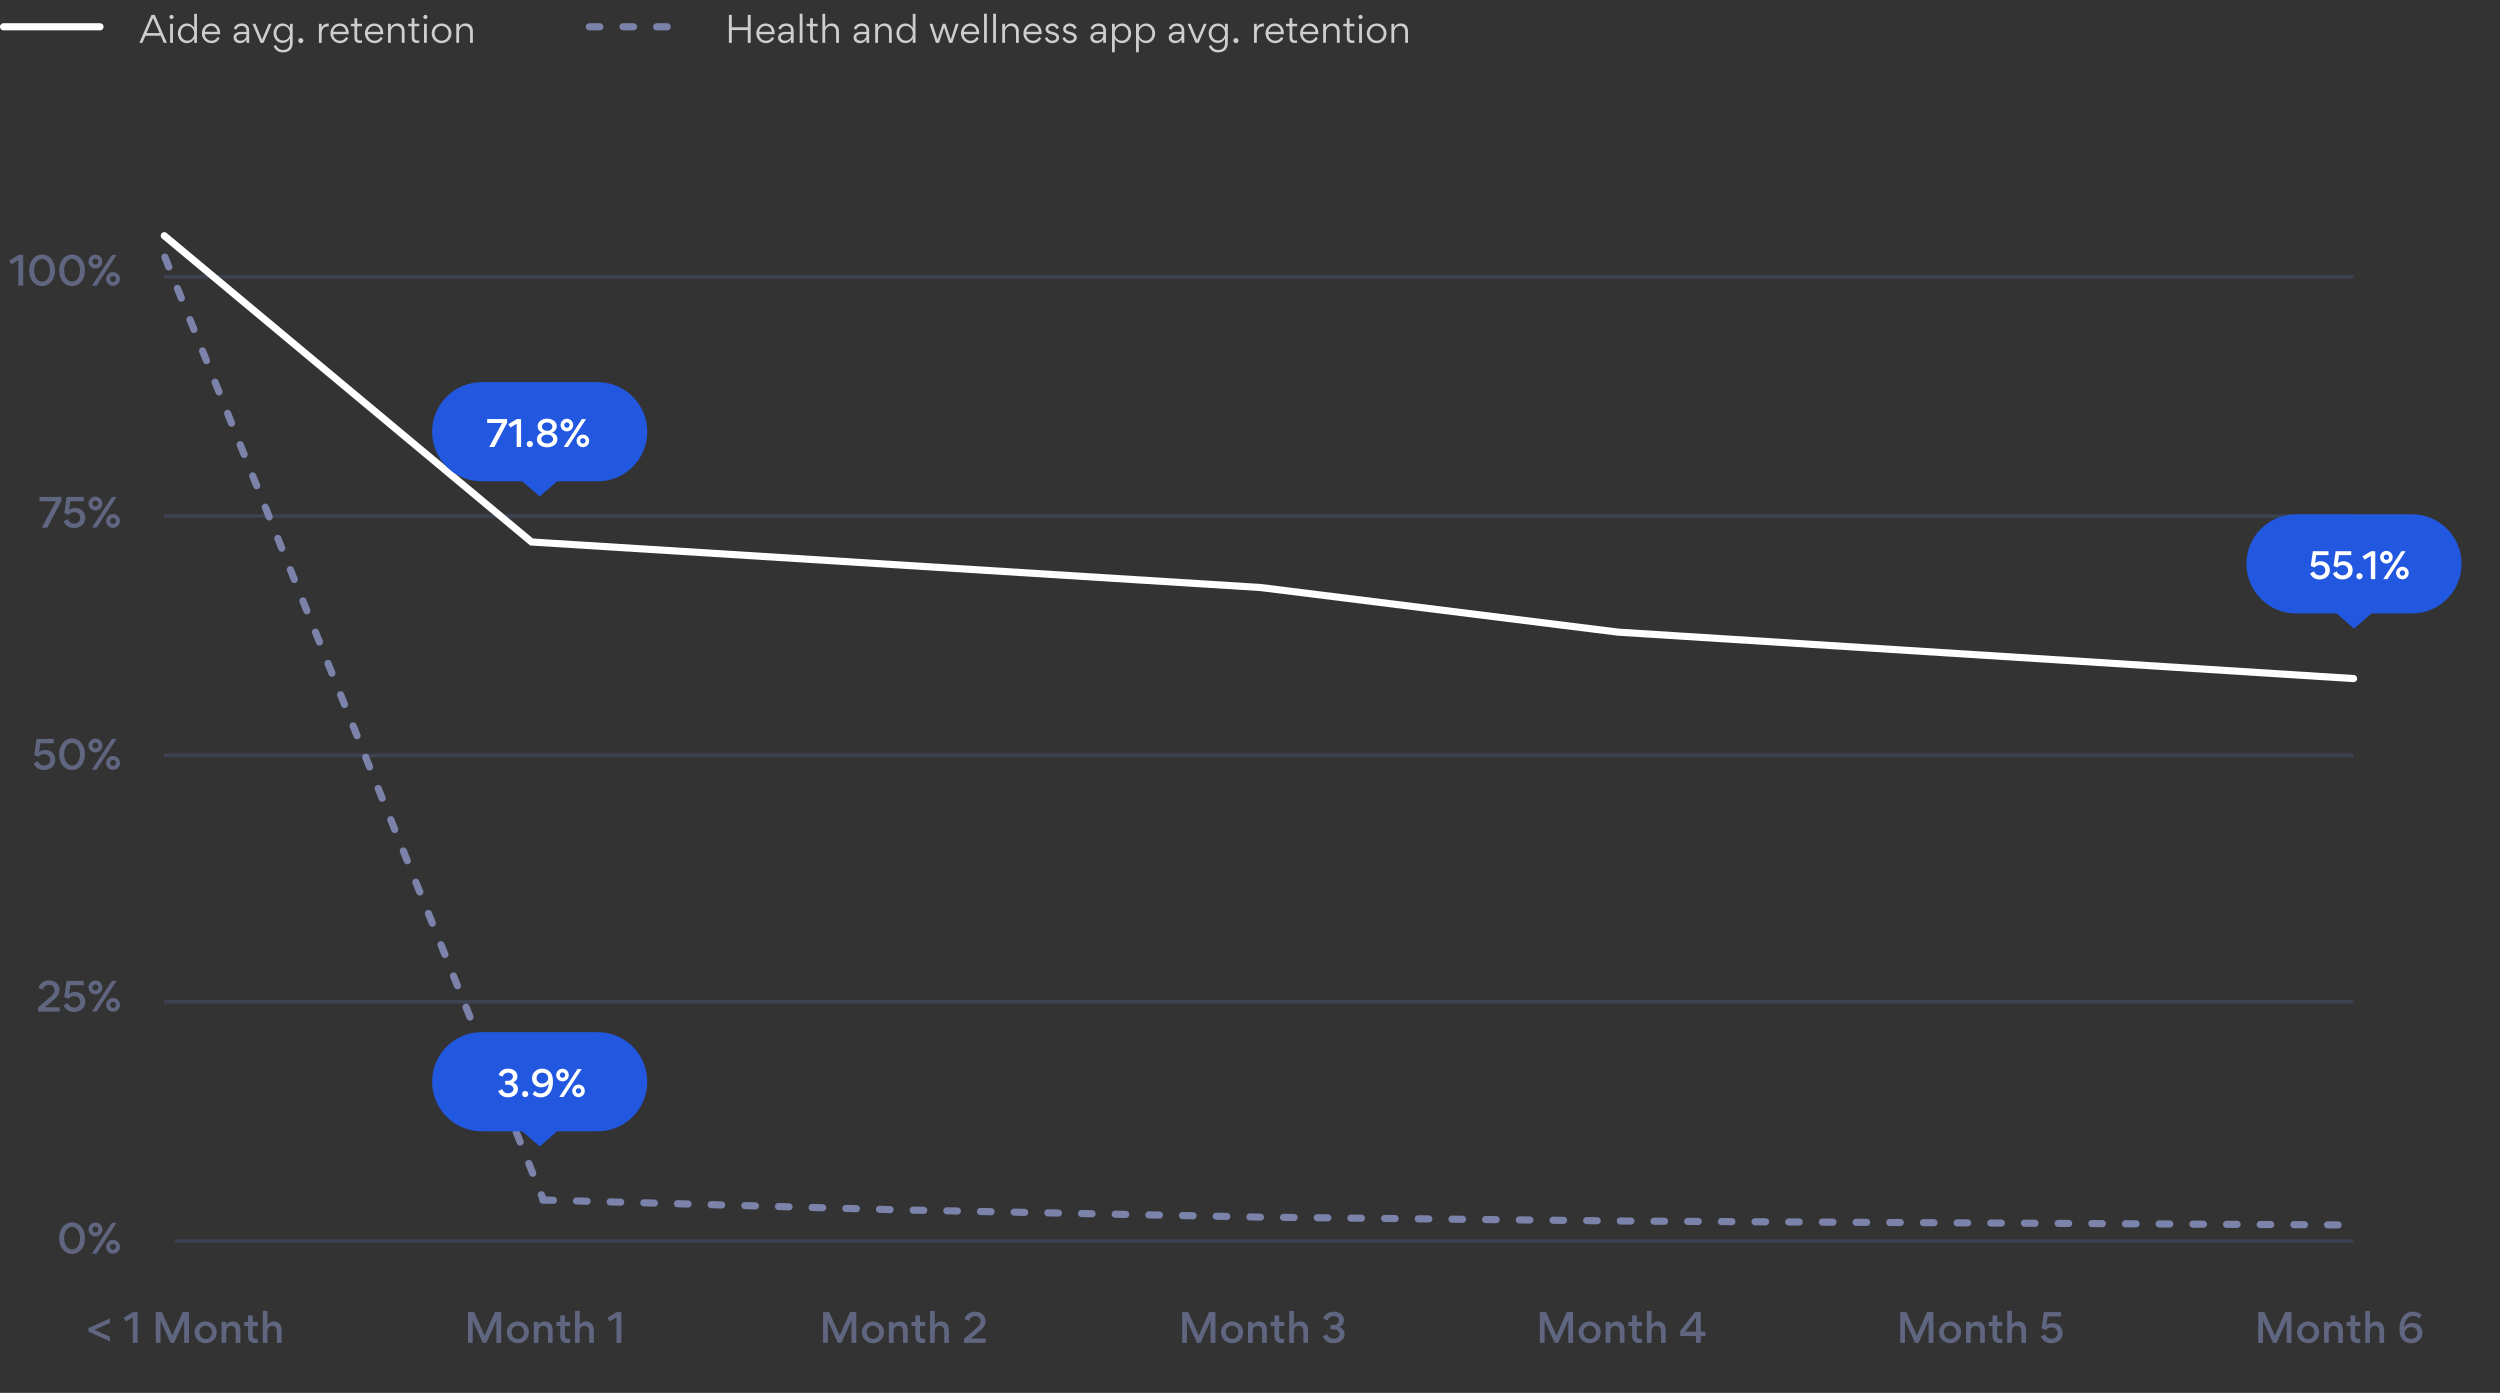 <svg width="700" height="390" viewBox="0 0 700 390" fill="none" xmlns="http://www.w3.org/2000/svg">
<rect x="0" y="0" width="700" height="390" fill="#333333" stroke="none"/>
<path d="M5.199 71.387H6.486V80H5.133V72.839L3.197 74.005L2.57 72.971L5.199 71.387ZM11.765 80.099C9.587 80.099 8.157 78.163 8.157 75.688C8.157 73.224 9.62 71.266 11.787 71.266C13.965 71.266 15.395 73.202 15.395 75.666C15.395 78.141 13.943 80.099 11.765 80.099ZM11.765 72.509C10.401 72.509 9.565 73.928 9.565 75.666C9.565 77.404 10.423 78.856 11.787 78.856C13.151 78.856 13.998 77.426 13.998 75.688C13.998 73.972 13.129 72.509 11.765 72.509ZM20.166 80.099C17.988 80.099 16.558 78.163 16.558 75.688C16.558 73.224 18.021 71.266 20.188 71.266C22.366 71.266 23.796 73.202 23.796 75.666C23.796 78.141 22.344 80.099 20.166 80.099ZM20.166 72.509C18.802 72.509 17.966 73.928 17.966 75.666C17.966 77.404 18.824 78.856 20.188 78.856C21.552 78.856 22.399 77.426 22.399 75.688C22.399 73.972 21.53 72.509 20.166 72.509ZM28.665 73.246C28.665 74.313 27.796 75.193 26.718 75.193C25.651 75.193 24.782 74.313 24.782 73.246C24.782 72.168 25.651 71.299 26.718 71.299C27.796 71.299 28.665 72.168 28.665 73.246ZM27.037 80H25.739L31.349 71.387H32.636L27.037 80ZM27.565 73.246C27.565 72.784 27.18 72.41 26.718 72.41C26.256 72.41 25.882 72.784 25.882 73.246C25.882 73.708 26.256 74.082 26.718 74.082C27.18 74.082 27.565 73.708 27.565 73.246ZM33.593 78.119C33.593 79.186 32.724 80.055 31.657 80.055C30.579 80.055 29.71 79.186 29.71 78.119C29.71 77.041 30.579 76.172 31.657 76.172C32.724 76.172 33.593 77.041 33.593 78.119ZM32.493 78.119C32.493 77.657 32.119 77.283 31.657 77.283C31.195 77.283 30.81 77.657 30.81 78.119C30.81 78.581 31.195 78.955 31.657 78.955C32.119 78.955 32.493 78.581 32.493 78.119Z" fill="#606580"/>
<path d="M17.2 139.137V140.248L13.251 147.75H11.689L15.649 140.358H11.051V139.137H17.2ZM20.727 147.849C19.44 147.849 18.34 147.255 17.801 146.001L18.967 145.352C19.308 146.144 19.935 146.606 20.749 146.606C21.673 146.606 22.476 146.023 22.476 145.022C22.476 143.955 21.673 143.416 20.782 143.416C20.1 143.416 19.55 143.713 19.154 144.153L17.999 143.68L18.648 139.137H23.455V140.358H19.671L19.33 142.822C19.869 142.371 20.452 142.239 21.035 142.239C22.762 142.239 23.873 143.405 23.873 145C23.873 146.815 22.41 147.849 20.727 147.849ZM28.665 140.996C28.665 142.063 27.796 142.943 26.718 142.943C25.651 142.943 24.782 142.063 24.782 140.996C24.782 139.918 25.651 139.049 26.718 139.049C27.796 139.049 28.665 139.918 28.665 140.996ZM27.037 147.75H25.739L31.349 139.137H32.636L27.037 147.75ZM27.565 140.996C27.565 140.534 27.18 140.16 26.718 140.16C26.256 140.16 25.882 140.534 25.882 140.996C25.882 141.458 26.256 141.832 26.718 141.832C27.18 141.832 27.565 141.458 27.565 140.996ZM33.593 145.869C33.593 146.936 32.724 147.805 31.657 147.805C30.579 147.805 29.71 146.936 29.71 145.869C29.71 144.791 30.579 143.922 31.657 143.922C32.724 143.922 33.593 144.791 33.593 145.869ZM32.493 145.869C32.493 145.407 32.119 145.033 31.657 145.033C31.195 145.033 30.81 145.407 30.81 145.869C30.81 146.331 31.195 146.705 31.657 146.705C32.119 146.705 32.493 146.331 32.493 145.869Z" fill="#606580"/>
<path d="M12.326 215.599C11.039 215.599 9.939 215.005 9.4 213.751L10.566 213.102C10.907 213.894 11.534 214.356 12.348 214.356C13.272 214.356 14.075 213.773 14.075 212.772C14.075 211.705 13.272 211.166 12.381 211.166C11.699 211.166 11.149 211.463 10.753 211.903L9.598 211.43L10.247 206.887H15.054V208.108H11.27L10.929 210.572C11.468 210.121 12.051 209.989 12.634 209.989C14.361 209.989 15.472 211.155 15.472 212.75C15.472 214.565 14.009 215.599 12.326 215.599ZM20.166 215.599C17.988 215.599 16.558 213.663 16.558 211.188C16.558 208.724 18.021 206.766 20.188 206.766C22.366 206.766 23.796 208.702 23.796 211.166C23.796 213.641 22.344 215.599 20.166 215.599ZM20.166 208.009C18.802 208.009 17.966 209.428 17.966 211.166C17.966 212.904 18.824 214.356 20.188 214.356C21.552 214.356 22.399 212.926 22.399 211.188C22.399 209.472 21.53 208.009 20.166 208.009ZM28.665 208.746C28.665 209.813 27.796 210.693 26.718 210.693C25.651 210.693 24.782 209.813 24.782 208.746C24.782 207.668 25.651 206.799 26.718 206.799C27.796 206.799 28.665 207.668 28.665 208.746ZM27.037 215.5H25.739L31.349 206.887H32.636L27.037 215.5ZM27.565 208.746C27.565 208.284 27.18 207.91 26.718 207.91C26.256 207.91 25.882 208.284 25.882 208.746C25.882 209.208 26.256 209.582 26.718 209.582C27.18 209.582 27.565 209.208 27.565 208.746ZM33.593 213.619C33.593 214.686 32.724 215.555 31.657 215.555C30.579 215.555 29.71 214.686 29.71 213.619C29.71 212.541 30.579 211.672 31.657 211.672C32.724 211.672 33.593 212.541 33.593 213.619ZM32.493 213.619C32.493 213.157 32.119 212.783 31.657 212.783C31.195 212.783 30.81 213.157 30.81 213.619C30.81 214.081 31.195 214.455 31.657 214.455C32.119 214.455 32.493 214.081 32.493 213.619Z" fill="#606580"/>
<path d="M10.648 282.073L13.728 279.444C14.839 278.498 15.268 278.014 15.268 277.211C15.268 276.43 14.718 275.759 13.728 275.759C12.837 275.759 12.287 276.298 11.979 277.112L10.769 276.606C11.121 275.374 12.232 274.516 13.739 274.516C15.422 274.516 16.665 275.561 16.665 277.112C16.665 278.454 15.939 279.235 14.564 280.368L12.562 282.029H16.709V283.25H10.648V282.073ZM20.727 283.349C19.44 283.349 18.34 282.755 17.801 281.501L18.967 280.852C19.308 281.644 19.935 282.106 20.749 282.106C21.673 282.106 22.476 281.523 22.476 280.522C22.476 279.455 21.673 278.916 20.782 278.916C20.1 278.916 19.55 279.213 19.154 279.653L17.999 279.18L18.648 274.637H23.455V275.858H19.671L19.33 278.322C19.869 277.871 20.452 277.739 21.035 277.739C22.762 277.739 23.873 278.905 23.873 280.5C23.873 282.315 22.41 283.349 20.727 283.349ZM28.665 276.496C28.665 277.563 27.796 278.443 26.718 278.443C25.651 278.443 24.782 277.563 24.782 276.496C24.782 275.418 25.651 274.549 26.718 274.549C27.796 274.549 28.665 275.418 28.665 276.496ZM27.037 283.25H25.739L31.349 274.637H32.636L27.037 283.25ZM27.565 276.496C27.565 276.034 27.18 275.66 26.718 275.66C26.256 275.66 25.882 276.034 25.882 276.496C25.882 276.958 26.256 277.332 26.718 277.332C27.18 277.332 27.565 276.958 27.565 276.496ZM33.593 281.369C33.593 282.436 32.724 283.305 31.657 283.305C30.579 283.305 29.71 282.436 29.71 281.369C29.71 280.291 30.579 279.422 31.657 279.422C32.724 279.422 33.593 280.291 33.593 281.369ZM32.493 281.369C32.493 280.907 32.119 280.533 31.657 280.533C31.195 280.533 30.81 280.907 30.81 281.369C30.81 281.831 31.195 282.205 31.657 282.205C32.119 282.205 32.493 281.831 32.493 281.369Z" fill="#606580"/>
<path d="M20.166 351.099C17.988 351.099 16.558 349.163 16.558 346.688C16.558 344.224 18.021 342.266 20.188 342.266C22.366 342.266 23.796 344.202 23.796 346.666C23.796 349.141 22.344 351.099 20.166 351.099ZM20.166 343.509C18.802 343.509 17.966 344.928 17.966 346.666C17.966 348.404 18.824 349.856 20.188 349.856C21.552 349.856 22.399 348.426 22.399 346.688C22.399 344.972 21.53 343.509 20.166 343.509ZM28.665 344.246C28.665 345.313 27.796 346.193 26.718 346.193C25.651 346.193 24.782 345.313 24.782 344.246C24.782 343.168 25.651 342.299 26.718 342.299C27.796 342.299 28.665 343.168 28.665 344.246ZM27.037 351H25.739L31.349 342.387H32.636L27.037 351ZM27.565 344.246C27.565 343.784 27.18 343.41 26.718 343.41C26.256 343.41 25.882 343.784 25.882 344.246C25.882 344.708 26.256 345.082 26.718 345.082C27.18 345.082 27.565 344.708 27.565 344.246ZM33.593 349.119C33.593 350.186 32.724 351.055 31.657 351.055C30.579 351.055 29.71 350.186 29.71 349.119C29.71 348.041 30.579 347.172 31.657 347.172C32.724 347.172 33.593 348.041 33.593 349.119ZM32.493 349.119C32.493 348.657 32.119 348.283 31.657 348.283C31.195 348.283 30.81 348.657 30.81 349.119C30.81 349.581 31.195 349.955 31.657 349.955C32.119 349.955 32.493 349.581 32.493 349.119Z" fill="#606580"/>
<line opacity="0.2" x1="49" y1="347.5" x2="659" y2="347.5" stroke="#6181D0"/>
<line opacity="0.2" x1="46" y1="280.5" x2="659" y2="280.5" stroke="#6181D0"/>
<line opacity="0.2" x1="46" y1="211.5" x2="659" y2="211.5" stroke="#6181D0"/>
<line opacity="0.2" x1="46" y1="144.5" x2="659" y2="144.5" stroke="#6181D0"/>
<line opacity="0.2" x1="46" y1="77.5" x2="659" y2="77.5" stroke="#6181D0"/>
<path d="M46 66L148.833 151.759L352.9 164.5L453.068 177L659 190" stroke="white" stroke-width="2" stroke-linecap="round"/>
<path d="M151.116 139L146.227 134.765H134.882C127.215 134.764 121 128.549 121 120.882C121 113.215 127.215 107 134.882 107H167.353C175.019 107 181.234 113.215 181.234 120.882C181.234 128.549 175.019 134.765 167.353 134.765H156.007L151.116 139Z" fill="#2257E0"/>
<path d="M141.997 117.33V118.34L138.407 125.16H136.987L140.587 118.44H136.407V117.33H141.997ZM144.73 117.33H145.9V125.16H144.67V118.65L142.91 119.71L142.34 118.77L144.73 117.33ZM147.479 124.34C147.479 123.85 147.869 123.46 148.349 123.46C148.839 123.46 149.219 123.85 149.219 124.34C149.219 124.81 148.839 125.21 148.349 125.21C147.869 125.21 147.479 124.81 147.479 124.34ZM153.199 125.25C151.609 125.25 150.329 124.36 150.329 123.03C150.329 122.23 150.709 121.5 151.829 121.09V121.08C151.019 120.85 150.529 120.17 150.529 119.34C150.529 118 151.859 117.22 153.199 117.22C154.559 117.22 155.879 117.98 155.879 119.34C155.879 120.19 155.389 120.82 154.589 121.08V121.09C155.669 121.48 156.079 122.18 156.079 122.98C156.079 124.38 154.789 125.25 153.199 125.25ZM151.749 119.46C151.749 120.15 152.419 120.64 153.199 120.64C154.039 120.64 154.659 120.14 154.659 119.46C154.659 118.77 154.029 118.28 153.199 118.28C152.349 118.28 151.749 118.77 151.749 119.46ZM151.559 122.93C151.559 123.63 152.279 124.18 153.199 124.18C154.109 124.18 154.859 123.66 154.859 122.93C154.859 122.21 154.099 121.69 153.199 121.69C152.269 121.69 151.559 122.19 151.559 122.93ZM160.496 119.02C160.496 119.99 159.706 120.79 158.726 120.79C157.756 120.79 156.966 119.99 156.966 119.02C156.966 118.04 157.756 117.25 158.726 117.25C159.706 117.25 160.496 118.04 160.496 119.02ZM159.016 125.16H157.836L162.936 117.33H164.106L159.016 125.16ZM159.496 119.02C159.496 118.6 159.146 118.26 158.726 118.26C158.306 118.26 157.966 118.6 157.966 119.02C157.966 119.44 158.306 119.78 158.726 119.78C159.146 119.78 159.496 119.44 159.496 119.02ZM164.976 123.45C164.976 124.42 164.186 125.21 163.216 125.21C162.236 125.21 161.446 124.42 161.446 123.45C161.446 122.47 162.236 121.68 163.216 121.68C164.186 121.68 164.976 122.47 164.976 123.45ZM163.976 123.45C163.976 123.03 163.636 122.69 163.216 122.69C162.796 122.69 162.446 123.03 162.446 123.45C162.446 123.87 162.796 124.21 163.216 124.21C163.636 124.21 163.976 123.87 163.976 123.45Z" fill="white"/>
<path d="M659.116 176L654.227 171.765H642.882C635.215 171.764 629 165.549 629 157.882C629 150.215 635.215 144 642.882 144H675.353C683.019 144 689.234 150.215 689.234 157.882C689.234 165.549 683.019 171.765 675.353 171.765H664.007L659.116 176Z" fill="#2257E0"/>
<path d="M649.493 162.25C648.323 162.25 647.323 161.71 646.833 160.57L647.893 159.98C648.203 160.7 648.773 161.12 649.513 161.12C650.353 161.12 651.083 160.59 651.083 159.68C651.083 158.71 650.353 158.22 649.543 158.22C648.923 158.22 648.423 158.49 648.063 158.89L647.013 158.46L647.603 154.33H651.973V155.44H648.533L648.223 157.68C648.713 157.27 649.243 157.15 649.773 157.15C651.343 157.15 652.353 158.21 652.353 159.66C652.353 161.31 651.023 162.25 649.493 162.25ZM655.88 162.25C654.71 162.25 653.71 161.71 653.22 160.57L654.28 159.98C654.59 160.7 655.16 161.12 655.9 161.12C656.74 161.12 657.47 160.59 657.47 159.68C657.47 158.71 656.74 158.22 655.93 158.22C655.31 158.22 654.81 158.49 654.45 158.89L653.4 158.46L653.99 154.33H658.36V155.44H654.92L654.61 157.68C655.1 157.27 655.63 157.15 656.16 157.15C657.73 157.15 658.74 158.21 658.74 159.66C658.74 161.31 657.41 162.25 655.88 162.25ZM659.786 161.34C659.786 160.85 660.176 160.46 660.656 160.46C661.146 160.46 661.526 160.85 661.526 161.34C661.526 161.81 661.146 162.21 660.656 162.21C660.176 162.21 659.786 161.81 659.786 161.34ZM663.902 154.33H665.072V162.16H663.842V155.65L662.082 156.71L661.512 155.77L663.902 154.33ZM669.962 156.02C669.962 156.99 669.172 157.79 668.192 157.79C667.222 157.79 666.432 156.99 666.432 156.02C666.432 155.04 667.222 154.25 668.192 154.25C669.172 154.25 669.962 155.04 669.962 156.02ZM668.482 162.16H667.302L672.402 154.33H673.572L668.482 162.16ZM668.962 156.02C668.962 155.6 668.612 155.26 668.192 155.26C667.772 155.26 667.432 155.6 667.432 156.02C667.432 156.44 667.772 156.78 668.192 156.78C668.612 156.78 668.962 156.44 668.962 156.02ZM674.442 160.45C674.442 161.42 673.652 162.21 672.682 162.21C671.702 162.21 670.912 161.42 670.912 160.45C670.912 159.47 671.702 158.68 672.682 158.68C673.652 158.68 674.442 159.47 674.442 160.45ZM673.442 160.45C673.442 160.03 673.102 159.69 672.682 159.69C672.262 159.69 671.912 160.03 671.912 160.45C671.912 160.87 672.262 161.21 672.682 161.21C673.102 161.21 673.442 160.87 673.442 160.45Z" fill="white"/>
<path d="M152 336L250.52 338.732L352.769 340.791L455.816 341.895L659 343" stroke="#7C83AA" stroke-width="2" stroke-linecap="round" stroke-dasharray="2.95 6.48"/>
<path d="M46.172 72L152.172 336" stroke="#7C83AA" stroke-width="2" stroke-linecap="round" stroke-dasharray="2.95 6.48"/>
<path d="M151.116 321L146.227 316.765H134.882C127.215 316.764 121 310.549 121 302.882C121 295.215 127.215 289 134.882 289H167.353C175.019 289 181.234 295.215 181.234 302.882C181.234 310.549 175.019 316.765 167.353 316.765H156.007L151.116 321Z" fill="#2257E0"/>
<path d="M145.037 304.96C145.037 306.21 143.897 307.25 142.257 307.25C141.067 307.25 140.027 306.77 139.517 305.49L140.577 304.97C140.917 305.74 141.477 306.13 142.277 306.13C143.127 306.13 143.767 305.57 143.767 304.94C143.767 304.29 143.177 303.73 142.297 303.73H141.457V302.62H142.227C143.037 302.62 143.617 302.08 143.617 301.45C143.617 300.83 143.137 300.34 142.227 300.34C141.537 300.34 141.017 300.71 140.697 301.47L139.627 300.98C139.967 300 140.857 299.22 142.247 299.22C143.897 299.22 144.867 300.19 144.867 301.32C144.867 302.28 144.347 302.79 143.687 303.11V303.12C144.447 303.41 145.037 303.96 145.037 304.96ZM146.182 306.34C146.182 305.85 146.572 305.46 147.052 305.46C147.542 305.46 147.922 305.85 147.922 306.34C147.922 306.81 147.542 307.21 147.052 307.21C146.572 307.21 146.182 306.81 146.182 306.34ZM151.352 306.18C152.862 306.18 153.542 304.78 153.632 303.46H153.612C153.152 304.11 152.342 304.46 151.592 304.46C150.082 304.46 148.972 303.42 148.972 301.91C148.972 300.29 150.292 299.22 151.822 299.22C152.752 299.22 153.462 299.58 153.952 300.07C154.542 300.66 154.832 301.54 154.832 302.96C154.832 305.17 153.812 307.26 151.352 307.26C150.452 307.26 149.732 306.93 149.102 306.39L149.742 305.5C150.172 305.86 150.662 306.18 151.352 306.18ZM151.842 303.39C152.692 303.39 153.482 302.78 153.482 301.88C153.482 300.9 152.772 300.34 151.842 300.34C150.932 300.34 150.242 300.91 150.242 301.85C150.242 302.79 150.912 303.39 151.842 303.39ZM159.267 301.02C159.267 301.99 158.477 302.79 157.497 302.79C156.527 302.79 155.737 301.99 155.737 301.02C155.737 300.04 156.527 299.25 157.497 299.25C158.477 299.25 159.267 300.04 159.267 301.02ZM157.787 307.16H156.607L161.707 299.33H162.877L157.787 307.16ZM158.267 301.02C158.267 300.6 157.917 300.26 157.497 300.26C157.077 300.26 156.737 300.6 156.737 301.02C156.737 301.44 157.077 301.78 157.497 301.78C157.917 301.78 158.267 301.44 158.267 301.02ZM163.747 305.45C163.747 306.42 162.957 307.21 161.987 307.21C161.007 307.21 160.217 306.42 160.217 305.45C160.217 304.47 161.007 303.68 161.987 303.68C162.957 303.68 163.747 304.47 163.747 305.45ZM162.747 305.45C162.747 305.03 162.407 304.69 161.987 304.69C161.567 304.69 161.217 305.03 161.217 305.45C161.217 305.87 161.567 306.21 161.987 306.21C162.407 306.21 162.747 305.87 162.747 305.45Z" fill="white"/>
<path d="M30.774 374.273V375.571L24.757 372.843V371.875L30.774 369.169V370.445L26.429 372.359L30.774 374.273ZM37.239 367.387H38.526V376H37.173V368.839L35.237 370.005L34.61 368.971L37.239 367.387ZM51.568 369.719H51.546L48.752 376H47.751L44.968 369.752H44.946V376H43.615V367.387H45.342L48.257 373.976H48.268L51.139 367.387H52.91V376H51.568V369.719ZM54.482 373.052C54.482 371.314 55.89 370.005 57.595 370.005C59.278 370.005 60.675 371.303 60.675 373.03C60.675 374.768 59.311 376.099 57.584 376.099C55.89 376.099 54.482 374.79 54.482 373.052ZM55.824 373.03C55.824 374.031 56.528 374.911 57.595 374.911C58.662 374.911 59.344 374.064 59.344 373.052C59.344 372.04 58.651 371.193 57.584 371.193C56.528 371.193 55.824 372.018 55.824 373.03ZM66.003 376V372.711C66.003 371.875 65.607 371.248 64.705 371.248C63.88 371.248 63.352 371.842 63.352 372.733V376H62.043V370.126H63.319V370.918C63.88 370.159 64.65 370.005 65.112 370.005C66.608 370.005 67.312 371.05 67.312 372.381V376H66.003ZM70.764 371.303V373.899C70.764 374.625 71.127 374.878 71.776 374.878C71.897 374.878 72.029 374.867 72.194 374.834V375.945C71.963 376.033 71.655 376.066 71.49 376.066C70.225 376.066 69.455 375.406 69.455 374.108V371.303H68.377V370.126H69.455V368.311H70.764V370.126H72.205V371.303H70.764ZM77.54 376V372.711C77.54 371.875 77.144 371.248 76.242 371.248C75.417 371.248 74.889 371.842 74.889 372.733V376H73.58V367.046H74.889V370.874C75.45 370.159 76.187 370.005 76.649 370.005C78.145 370.005 78.849 371.05 78.849 372.381V376H77.54Z" fill="#606580"/>
<path d="M138.989 369.719H138.967L136.173 376H135.172L132.389 369.752H132.367V376H131.036V367.387H132.763L135.678 373.976H135.689L138.56 367.387H140.331V376H138.989V369.719ZM141.903 373.052C141.903 371.314 143.311 370.005 145.016 370.005C146.699 370.005 148.096 371.303 148.096 373.03C148.096 374.768 146.732 376.099 145.005 376.099C143.311 376.099 141.903 374.79 141.903 373.052ZM143.245 373.03C143.245 374.031 143.949 374.911 145.016 374.911C146.083 374.911 146.765 374.064 146.765 373.052C146.765 372.04 146.072 371.193 145.005 371.193C143.949 371.193 143.245 372.018 143.245 373.03ZM153.424 376V372.711C153.424 371.875 153.028 371.248 152.126 371.248C151.301 371.248 150.773 371.842 150.773 372.733V376H149.464V370.126H150.74V370.918C151.301 370.159 152.071 370.005 152.533 370.005C154.029 370.005 154.733 371.05 154.733 372.381V376H153.424ZM158.185 371.303V373.899C158.185 374.625 158.548 374.878 159.197 374.878C159.318 374.878 159.45 374.867 159.615 374.834V375.945C159.384 376.033 159.076 376.066 158.911 376.066C157.646 376.066 156.876 375.406 156.876 374.108V371.303H155.798V370.126H156.876V368.311H158.185V370.126H159.626V371.303H158.185ZM164.962 376V372.711C164.962 371.875 164.566 371.248 163.664 371.248C162.839 371.248 162.311 371.842 162.311 372.733V376H161.002V367.046H162.311V370.874C162.872 370.159 163.609 370.005 164.071 370.005C165.567 370.005 166.271 371.05 166.271 372.381V376H164.962ZM172.689 367.387H173.976V376H172.623V368.839L170.687 370.005L170.06 368.971L172.689 367.387Z" fill="#606580"/>
<path d="M238.415 369.719H238.393L235.599 376H234.598L231.815 369.752H231.793V376H230.462V367.387H232.189L235.104 373.976H235.115L237.986 367.387H239.757V376H238.415V369.719ZM241.329 373.052C241.329 371.314 242.737 370.005 244.442 370.005C246.125 370.005 247.522 371.303 247.522 373.03C247.522 374.768 246.158 376.099 244.431 376.099C242.737 376.099 241.329 374.79 241.329 373.052ZM242.671 373.03C242.671 374.031 243.375 374.911 244.442 374.911C245.509 374.911 246.191 374.064 246.191 373.052C246.191 372.04 245.498 371.193 244.431 371.193C243.375 371.193 242.671 372.018 242.671 373.03ZM252.85 376V372.711C252.85 371.875 252.454 371.248 251.552 371.248C250.727 371.248 250.199 371.842 250.199 372.733V376H248.89V370.126H250.166V370.918C250.727 370.159 251.497 370.005 251.959 370.005C253.455 370.005 254.159 371.05 254.159 372.381V376H252.85ZM257.611 371.303V373.899C257.611 374.625 257.974 374.878 258.623 374.878C258.744 374.878 258.876 374.867 259.041 374.834V375.945C258.81 376.033 258.502 376.066 258.337 376.066C257.072 376.066 256.302 375.406 256.302 374.108V371.303H255.224V370.126H256.302V368.311H257.611V370.126H259.052V371.303H257.611ZM264.387 376V372.711C264.387 371.875 263.991 371.248 263.089 371.248C262.264 371.248 261.736 371.842 261.736 372.733V376H260.427V367.046H261.736V370.874C262.297 370.159 263.034 370.005 263.496 370.005C264.992 370.005 265.696 371.05 265.696 372.381V376H264.387ZM269.937 374.823L273.017 372.194C274.128 371.248 274.557 370.764 274.557 369.961C274.557 369.18 274.007 368.509 273.017 368.509C272.126 368.509 271.576 369.048 271.268 369.862L270.058 369.356C270.41 368.124 271.521 367.266 273.028 367.266C274.711 367.266 275.954 368.311 275.954 369.862C275.954 371.204 275.228 371.985 273.853 373.118L271.851 374.779H275.998V376H269.937V374.823Z" fill="#606580"/>
<path d="M338.969 369.719H338.947L336.153 376H335.152L332.369 369.752H332.347V376H331.016V367.387H332.743L335.658 373.976H335.669L338.54 367.387H340.311V376H338.969V369.719ZM341.883 373.052C341.883 371.314 343.291 370.005 344.996 370.005C346.679 370.005 348.076 371.303 348.076 373.03C348.076 374.768 346.712 376.099 344.985 376.099C343.291 376.099 341.883 374.79 341.883 373.052ZM343.225 373.03C343.225 374.031 343.929 374.911 344.996 374.911C346.063 374.911 346.745 374.064 346.745 373.052C346.745 372.04 346.052 371.193 344.985 371.193C343.929 371.193 343.225 372.018 343.225 373.03ZM353.404 376V372.711C353.404 371.875 353.008 371.248 352.106 371.248C351.281 371.248 350.753 371.842 350.753 372.733V376H349.444V370.126H350.72V370.918C351.281 370.159 352.051 370.005 352.513 370.005C354.009 370.005 354.713 371.05 354.713 372.381V376H353.404ZM358.165 371.303V373.899C358.165 374.625 358.528 374.878 359.177 374.878C359.298 374.878 359.43 374.867 359.595 374.834V375.945C359.364 376.033 359.056 376.066 358.891 376.066C357.626 376.066 356.856 375.406 356.856 374.108V371.303H355.778V370.126H356.856V368.311H358.165V370.126H359.606V371.303H358.165ZM364.941 376V372.711C364.941 371.875 364.545 371.248 363.643 371.248C362.818 371.248 362.29 371.842 362.29 372.733V376H360.981V367.046H362.29V370.874C362.851 370.159 363.588 370.005 364.05 370.005C365.546 370.005 366.25 371.05 366.25 372.381V376H364.941ZM376.474 373.58C376.474 374.955 375.22 376.099 373.416 376.099C372.107 376.099 370.963 375.571 370.402 374.163L371.568 373.591C371.942 374.438 372.558 374.867 373.438 374.867C374.373 374.867 375.077 374.251 375.077 373.558C375.077 372.843 374.428 372.227 373.46 372.227H372.536V371.006H373.383C374.274 371.006 374.912 370.412 374.912 369.719C374.912 369.037 374.384 368.498 373.383 368.498C372.624 368.498 372.052 368.905 371.7 369.741L370.523 369.202C370.897 368.124 371.876 367.266 373.405 367.266C375.22 367.266 376.287 368.333 376.287 369.576C376.287 370.632 375.715 371.193 374.989 371.545V371.556C375.825 371.875 376.474 372.48 376.474 373.58Z" fill="#606580"/>
<path d="M439.114 369.719H439.092L436.298 376H435.297L432.514 369.752H432.492V376H431.161V367.387H432.888L435.803 373.976H435.814L438.685 367.387H440.456V376H439.114V369.719ZM442.028 373.052C442.028 371.314 443.436 370.005 445.141 370.005C446.824 370.005 448.221 371.303 448.221 373.03C448.221 374.768 446.857 376.099 445.13 376.099C443.436 376.099 442.028 374.79 442.028 373.052ZM443.37 373.03C443.37 374.031 444.074 374.911 445.141 374.911C446.208 374.911 446.89 374.064 446.89 373.052C446.89 372.04 446.197 371.193 445.13 371.193C444.074 371.193 443.37 372.018 443.37 373.03ZM453.549 376V372.711C453.549 371.875 453.153 371.248 452.251 371.248C451.426 371.248 450.898 371.842 450.898 372.733V376H449.589V370.126H450.865V370.918C451.426 370.159 452.196 370.005 452.658 370.005C454.154 370.005 454.858 371.05 454.858 372.381V376H453.549ZM458.31 371.303V373.899C458.31 374.625 458.673 374.878 459.322 374.878C459.443 374.878 459.575 374.867 459.74 374.834V375.945C459.509 376.033 459.201 376.066 459.036 376.066C457.771 376.066 457.001 375.406 457.001 374.108V371.303H455.923V370.126H457.001V368.311H458.31V370.126H459.751V371.303H458.31ZM465.087 376V372.711C465.087 371.875 464.691 371.248 463.789 371.248C462.964 371.248 462.436 371.842 462.436 372.733V376H461.127V367.046H462.436V370.874C462.997 370.159 463.734 370.005 464.196 370.005C465.692 370.005 466.396 371.05 466.396 372.381V376H465.087ZM476.213 367.387V372.876H477.489V374.097H476.213V376H474.882V374.097H470.449V372.733L474.552 367.387H476.213ZM471.835 372.876H474.882V368.916L471.835 372.876Z" fill="#606580"/>
<path d="M540.017 369.719H539.995L537.201 376H536.2L533.417 369.752H533.395V376H532.064V367.387H533.791L536.706 373.976H536.717L539.588 367.387H541.359V376H540.017V369.719ZM542.931 373.052C542.931 371.314 544.339 370.005 546.044 370.005C547.727 370.005 549.124 371.303 549.124 373.03C549.124 374.768 547.76 376.099 546.033 376.099C544.339 376.099 542.931 374.79 542.931 373.052ZM544.273 373.03C544.273 374.031 544.977 374.911 546.044 374.911C547.111 374.911 547.793 374.064 547.793 373.052C547.793 372.04 547.1 371.193 546.033 371.193C544.977 371.193 544.273 372.018 544.273 373.03ZM554.452 376V372.711C554.452 371.875 554.056 371.248 553.154 371.248C552.329 371.248 551.801 371.842 551.801 372.733V376H550.492V370.126H551.768V370.918C552.329 370.159 553.099 370.005 553.561 370.005C555.057 370.005 555.761 371.05 555.761 372.381V376H554.452ZM559.213 371.303V373.899C559.213 374.625 559.576 374.878 560.225 374.878C560.346 374.878 560.478 374.867 560.643 374.834V375.945C560.412 376.033 560.104 376.066 559.939 376.066C558.674 376.066 557.904 375.406 557.904 374.108V371.303H556.826V370.126H557.904V368.311H559.213V370.126H560.654V371.303H559.213ZM565.989 376V372.711C565.989 371.875 565.593 371.248 564.691 371.248C563.866 371.248 563.338 371.842 563.338 372.733V376H562.029V367.046H563.338V370.874C563.899 370.159 564.636 370.005 565.098 370.005C566.594 370.005 567.298 371.05 567.298 372.381V376H565.989ZM574.388 376.099C573.101 376.099 572.001 375.505 571.462 374.251L572.628 373.602C572.969 374.394 573.596 374.856 574.41 374.856C575.334 374.856 576.137 374.273 576.137 373.272C576.137 372.205 575.334 371.666 574.443 371.666C573.761 371.666 573.211 371.963 572.815 372.403L571.66 371.93L572.309 367.387H577.116V368.608H573.332L572.991 371.072C573.53 370.621 574.113 370.489 574.696 370.489C576.423 370.489 577.534 371.655 577.534 373.25C577.534 375.065 576.071 376.099 574.388 376.099Z" fill="#606580"/>
<path d="M640.264 369.719H640.242L637.448 376H636.447L633.664 369.752H633.642V376H632.311V367.387H634.038L636.953 373.976H636.964L639.835 367.387H641.606V376H640.264V369.719ZM643.179 373.052C643.179 371.314 644.587 370.005 646.292 370.005C647.975 370.005 649.372 371.303 649.372 373.03C649.372 374.768 648.008 376.099 646.281 376.099C644.587 376.099 643.179 374.79 643.179 373.052ZM644.521 373.03C644.521 374.031 645.225 374.911 646.292 374.911C647.359 374.911 648.041 374.064 648.041 373.052C648.041 372.04 647.348 371.193 646.281 371.193C645.225 371.193 644.521 372.018 644.521 373.03ZM654.7 376V372.711C654.7 371.875 654.304 371.248 653.402 371.248C652.577 371.248 652.049 371.842 652.049 372.733V376H650.74V370.126H652.016V370.918C652.577 370.159 653.347 370.005 653.809 370.005C655.305 370.005 656.009 371.05 656.009 372.381V376H654.7ZM659.461 371.303V373.899C659.461 374.625 659.824 374.878 660.473 374.878C660.594 374.878 660.726 374.867 660.891 374.834V375.945C660.66 376.033 660.352 376.066 660.187 376.066C658.922 376.066 658.152 375.406 658.152 374.108V371.303H657.074V370.126H658.152V368.311H659.461V370.126H660.902V371.303H659.461ZM666.237 376V372.711C666.237 371.875 665.841 371.248 664.939 371.248C664.114 371.248 663.586 371.842 663.586 372.733V376H662.277V367.046H663.586V370.874C664.147 370.159 664.884 370.005 665.346 370.005C666.842 370.005 667.546 371.05 667.546 372.381V376H666.237ZM675.669 368.454C674.052 368.454 673.271 369.928 673.183 371.501H673.194C673.7 370.786 674.602 370.412 675.427 370.412C677.077 370.412 678.287 371.534 678.287 373.206C678.287 374.944 676.835 376.11 675.152 376.11C674.129 376.11 673.348 375.714 672.809 375.175C672.16 374.526 671.841 373.558 671.841 371.996C671.841 369.565 673.007 367.266 675.669 367.266C676.659 367.266 677.374 367.607 678.067 368.19L677.385 369.18C676.901 368.795 676.45 368.454 675.669 368.454ZM675.13 371.589C674.195 371.589 673.326 372.249 673.326 373.217C673.326 374.262 674.129 374.878 675.13 374.878C676.12 374.878 676.89 374.24 676.89 373.25C676.89 372.238 676.142 371.589 675.13 371.589Z" fill="#606580"/>
<line x1="1" y1="7.5" x2="28" y2="7.5" stroke="white" stroke-width="2" stroke-linecap="round"/>
<path d="M39.87 12H39.03L42.41 4.17H43.34L46.72 12H45.85L45 10H40.73L39.87 12ZM44.68 9.25L42.86 5.02L41.04 9.25H44.68ZM47.444 4.75C47.444 4.42 47.704 4.16 48.024 4.16C48.354 4.16 48.614 4.42 48.614 4.75C48.614 5.07 48.354 5.33 48.024 5.33C47.704 5.33 47.444 5.07 47.444 4.75ZM48.424 12H47.634V6.66H48.424V12ZM49.803 9.32C49.803 7.93 50.793 6.57 52.303 6.57C53.333 6.57 53.943 7.15 54.373 7.78V3.86H55.143V12H54.383V10.86C53.973 11.54 53.333 12.08 52.303 12.08C50.773 12.08 49.803 10.78 49.803 9.32ZM52.463 11.39C53.593 11.39 54.383 10.41 54.383 9.31C54.383 8.25 53.573 7.26 52.463 7.26C51.293 7.26 50.593 8.19 50.593 9.34C50.593 10.44 51.293 11.39 52.463 11.39ZM61.631 9.57H57.311C57.371 10.61 58.181 11.4 59.221 11.4C60.001 11.4 60.611 10.94 60.911 10.33L61.491 10.71C61.031 11.6 60.171 12.09 59.231 12.09C57.681 12.09 56.521 10.86 56.521 9.32C56.521 7.87 57.621 6.57 59.121 6.57C60.771 6.57 61.641 7.75 61.641 9.31C61.641 9.4 61.641 9.49 61.631 9.57ZM57.321 8.91H60.851C60.751 7.94 60.141 7.25 59.121 7.25C58.191 7.25 57.451 8.02 57.321 8.91ZM68.998 8.92V8.56C68.998 7.7 68.528 7.26 67.638 7.26C66.818 7.26 66.368 7.75 66.108 8.31L65.468 7.95C65.838 7.1 66.578 6.57 67.658 6.57C68.788 6.57 69.348 7.08 69.608 7.67C69.728 7.96 69.768 8.38 69.768 8.55V12H69.008V11.06H68.998C68.578 11.72 67.998 12.09 67.198 12.09C66.118 12.09 65.408 11.42 65.408 10.52V10.46C65.408 9.3 66.568 8.92 67.518 8.92H68.998ZM68.998 9.56H67.508C66.938 9.56 66.188 9.74 66.188 10.46C66.188 11.06 66.698 11.4 67.338 11.4C68.288 11.4 68.998 10.73 68.998 9.75V9.56ZM71.535 6.66L73.365 11.14L75.225 6.66H76.055L73.775 12H72.945L70.675 6.66H71.535ZM81.17 12.05V10.81C80.76 11.49 80.11 12.02 79.1 12.02C77.57 12.02 76.6 10.76 76.6 9.3C76.6 7.91 77.59 6.57 79.1 6.57C80.14 6.57 80.76 7.15 81.18 7.78V6.66H81.95V12.02C81.95 13.74 80.89 14.67 79.27 14.67C77.89 14.67 77.09 13.99 76.63 12.95L77.26 12.58C77.54 13.16 78.02 13.99 79.26 13.99C80.29 13.99 81.17 13.44 81.17 12.05ZM79.26 11.34C80.39 11.34 81.18 10.38 81.18 9.29C81.18 8.24 80.37 7.26 79.26 7.26C78.09 7.26 77.4 8.16 77.4 9.32C77.4 10.42 78.09 11.34 79.26 11.34ZM83.508 11.37C83.508 10.97 83.828 10.65 84.228 10.65C84.618 10.65 84.938 10.97 84.938 11.37C84.938 11.77 84.618 12.09 84.228 12.09C83.828 12.09 83.508 11.77 83.508 11.37ZM90.064 6.66V7.72C90.464 6.89 91.174 6.58 91.784 6.58C91.834 6.58 91.984 6.58 92.044 6.59V7.42C91.944 7.41 91.844 7.4 91.744 7.4C90.484 7.4 90.074 8.44 90.074 9.39V12H89.294V6.66H90.064ZM97.627 9.57H93.307C93.367 10.61 94.177 11.4 95.217 11.4C95.997 11.4 96.607 10.94 96.907 10.33L97.487 10.71C97.027 11.6 96.167 12.09 95.227 12.09C93.677 12.09 92.517 10.86 92.517 9.32C92.517 7.87 93.617 6.57 95.117 6.57C96.767 6.57 97.637 7.75 97.637 9.31C97.637 9.4 97.637 9.49 97.627 9.57ZM93.317 8.91H96.847C96.747 7.94 96.137 7.25 95.117 7.25C94.187 7.25 93.447 8.02 93.317 8.91ZM100.754 12.04C99.594 12.04 99.244 11.4 99.244 10.62V7.35H98.254V6.66H99.244V5.12H100.014V6.66H101.364V7.35H100.014V10.6C100.014 11.08 100.294 11.35 100.884 11.35C101.054 11.35 101.244 11.34 101.364 11.31V11.96C101.204 12.01 100.894 12.04 100.754 12.04ZM107.295 9.57H102.975C103.035 10.61 103.845 11.4 104.885 11.4C105.665 11.4 106.275 10.94 106.575 10.33L107.155 10.71C106.695 11.6 105.835 12.09 104.895 12.09C103.345 12.09 102.185 10.86 102.185 9.32C102.185 7.87 103.285 6.57 104.785 6.57C106.435 6.57 107.305 7.75 107.305 9.31C107.305 9.4 107.305 9.49 107.295 9.57ZM102.985 8.91H106.515C106.415 7.94 105.805 7.25 104.785 7.25C103.855 7.25 103.115 8.02 102.985 8.91ZM112.5 12V8.89C112.5 7.94 112.01 7.27 111.02 7.27C110.09 7.27 109.43 8.01 109.43 8.96V12H108.65V6.66H109.42V7.64C109.84 6.92 110.47 6.56 111.26 6.56C112.57 6.56 113.28 7.45 113.28 8.7V12H112.5ZM116.789 12.04C115.629 12.04 115.279 11.4 115.279 10.62V7.35H114.289V6.66H115.279V5.12H116.049V6.66H117.399V7.35H116.049V10.6C116.049 11.08 116.329 11.35 116.919 11.35C117.089 11.35 117.279 11.34 117.399 11.31V11.96C117.239 12.01 116.929 12.04 116.789 12.04ZM118.528 4.75C118.528 4.42 118.788 4.16 119.108 4.16C119.438 4.16 119.698 4.42 119.698 4.75C119.698 5.07 119.438 5.33 119.108 5.33C118.788 5.33 118.528 5.07 118.528 4.75ZM119.508 12H118.718V6.66H119.508V12ZM123.627 12.09C122.077 12.09 120.877 10.87 120.877 9.35C120.877 7.77 122.067 6.57 123.647 6.57C125.187 6.57 126.397 7.78 126.397 9.31C126.397 10.89 125.187 12.09 123.627 12.09ZM123.647 11.4C124.787 11.4 125.597 10.46 125.597 9.35C125.597 8.23 124.787 7.25 123.627 7.25C122.467 7.25 121.677 8.19 121.677 9.31C121.677 10.43 122.477 11.4 123.647 11.4ZM131.621 12V8.89C131.621 7.94 131.131 7.27 130.141 7.27C129.211 7.27 128.551 8.01 128.551 8.96V12H127.771V6.66H128.541V7.64C128.961 6.92 129.591 6.56 130.381 6.56C131.691 6.56 132.401 7.45 132.401 8.7V12H131.621Z" fill="#CECED0"/>
<line x1="165" y1="7.5" x2="192" y2="7.5" stroke="#7C83AA" stroke-width="2" stroke-linecap="round" stroke-dasharray="2.95 6.48"/>
<path d="M204.91 12H204.09V4.17H204.91V7.63H209.37V4.17H210.19V12H209.37V8.42H204.91V12ZM216.881 9.57H212.561C212.621 10.61 213.431 11.4 214.471 11.4C215.251 11.4 215.861 10.94 216.161 10.33L216.741 10.71C216.281 11.6 215.421 12.09 214.481 12.09C212.931 12.09 211.771 10.86 211.771 9.32C211.771 7.87 212.871 6.57 214.371 6.57C216.021 6.57 216.891 7.75 216.891 9.31C216.891 9.4 216.891 9.49 216.881 9.57ZM212.571 8.91H216.101C216.001 7.94 215.391 7.25 214.371 7.25C213.441 7.25 212.701 8.02 212.571 8.91ZM221.455 8.92V8.56C221.455 7.7 220.985 7.26 220.095 7.26C219.275 7.26 218.825 7.75 218.565 8.31L217.925 7.95C218.295 7.1 219.035 6.57 220.115 6.57C221.245 6.57 221.805 7.08 222.065 7.67C222.185 7.96 222.225 8.38 222.225 8.55V12H221.465V11.06H221.455C221.035 11.72 220.455 12.09 219.655 12.09C218.575 12.09 217.865 11.42 217.865 10.52V10.46C217.865 9.3 219.025 8.92 219.975 8.92H221.455ZM221.455 9.56H219.965C219.395 9.56 218.645 9.74 218.645 10.46C218.645 11.06 219.155 11.4 219.795 11.4C220.745 11.4 221.455 10.73 221.455 9.75V9.56ZM224.709 12H223.919V3.85H224.709V12ZM228.338 12.04C227.178 12.04 226.828 11.4 226.828 10.62V7.35H225.838V6.66H226.828V5.12H227.598V6.66H228.948V7.35H227.598V10.6C227.598 11.08 227.878 11.35 228.468 11.35C228.638 11.35 228.828 11.34 228.948 11.31V11.96C228.788 12.01 228.478 12.04 228.338 12.04ZM234.117 12V8.89C234.117 7.94 233.627 7.27 232.637 7.27C231.707 7.27 231.047 8.01 231.047 8.96V12H230.267V3.86H231.047V7.62C231.467 6.92 232.087 6.56 232.877 6.56C234.187 6.56 234.897 7.45 234.897 8.7V12H234.117ZM242.598 8.92V8.56C242.598 7.7 242.128 7.26 241.238 7.26C240.418 7.26 239.968 7.75 239.708 8.31L239.068 7.95C239.438 7.1 240.178 6.57 241.258 6.57C242.388 6.57 242.948 7.08 243.208 7.67C243.328 7.96 243.368 8.38 243.368 8.55V12H242.608V11.06H242.598C242.178 11.72 241.598 12.09 240.798 12.09C239.718 12.09 239.008 11.42 239.008 10.52V10.46C239.008 9.3 240.168 8.92 241.118 8.92H242.598ZM242.598 9.56H241.108C240.538 9.56 239.788 9.74 239.788 10.46C239.788 11.06 240.298 11.4 240.938 11.4C241.888 11.4 242.598 10.73 242.598 9.75V9.56ZM248.912 12V8.89C248.912 7.94 248.422 7.27 247.432 7.27C246.502 7.27 245.842 8.01 245.842 8.96V12H245.062V6.66H245.832V7.64C246.252 6.92 246.882 6.56 247.672 6.56C248.982 6.56 249.692 7.45 249.692 8.7V12H248.912ZM251 9.32C251 7.93 251.99 6.57 253.5 6.57C254.53 6.57 255.14 7.15 255.57 7.78V3.86H256.34V12H255.58V10.86C255.17 11.54 254.53 12.08 253.5 12.08C251.97 12.08 251 10.78 251 9.32ZM253.66 11.39C254.79 11.39 255.58 10.41 255.58 9.31C255.58 8.25 254.77 7.26 253.66 7.26C252.49 7.26 251.79 8.19 251.79 9.34C251.79 10.44 252.49 11.39 253.66 11.39ZM260.271 6.66H261.101L262.501 11.09H262.511L263.961 6.66H264.741L266.201 11.1H266.211L267.621 6.66H268.431L266.631 12H265.761L264.351 7.66H264.341L262.921 12H262.061L260.271 6.66ZM274.176 9.57H269.856C269.916 10.61 270.726 11.4 271.766 11.4C272.546 11.4 273.156 10.94 273.456 10.33L274.036 10.71C273.576 11.6 272.716 12.09 271.776 12.09C270.226 12.09 269.066 10.86 269.066 9.32C269.066 7.87 270.166 6.57 271.666 6.57C273.316 6.57 274.186 7.75 274.186 9.31C274.186 9.4 274.186 9.49 274.176 9.57ZM269.866 8.91H273.396C273.296 7.94 272.686 7.25 271.666 7.25C270.736 7.25 269.996 8.02 269.866 8.91ZM276.32 12H275.53V3.85H276.32V12ZM278.869 12H278.079V3.85H278.869V12ZM284.478 12V8.89C284.478 7.94 283.988 7.27 282.998 7.27C282.068 7.27 281.408 8.01 281.408 8.96V12H280.628V6.66H281.398V7.64C281.818 6.92 282.448 6.56 283.238 6.56C284.548 6.56 285.258 7.45 285.258 8.7V12H284.478ZM291.666 9.57H287.346C287.406 10.61 288.216 11.4 289.256 11.4C290.036 11.4 290.646 10.94 290.946 10.33L291.526 10.71C291.066 11.6 290.206 12.09 289.266 12.09C287.716 12.09 286.556 10.86 286.556 9.32C286.556 7.87 287.656 6.57 289.156 6.57C290.806 6.57 291.676 7.75 291.676 9.31C291.676 9.4 291.676 9.49 291.666 9.57ZM287.356 8.91H290.886C290.786 7.94 290.176 7.25 289.156 7.25C288.226 7.25 287.486 8.02 287.356 8.91ZM296.561 10.48C296.561 11.41 295.741 12.09 294.641 12.09C293.561 12.09 292.921 11.54 292.551 10.71L293.191 10.36C293.441 10.89 293.831 11.4 294.631 11.4C295.211 11.4 295.771 11.09 295.771 10.53C295.771 10.06 295.381 9.84 294.431 9.62C293.721 9.46 293.341 9.3 293.041 8.96C292.851 8.74 292.751 8.46 292.751 8.16C292.751 7.19 293.711 6.57 294.611 6.57C295.671 6.57 296.211 7.15 296.501 7.81L295.861 8.16C295.621 7.65 295.281 7.26 294.611 7.26C294.031 7.26 293.531 7.64 293.531 8.1C293.531 8.54 293.791 8.73 294.781 8.94C295.431 9.08 295.861 9.27 296.181 9.6C296.411 9.83 296.561 10.13 296.561 10.48ZM301.492 10.48C301.492 11.41 300.672 12.09 299.572 12.09C298.492 12.09 297.852 11.54 297.482 10.71L298.122 10.36C298.372 10.89 298.762 11.4 299.562 11.4C300.142 11.4 300.702 11.09 300.702 10.53C300.702 10.06 300.312 9.84 299.362 9.62C298.652 9.46 298.272 9.3 297.972 8.96C297.782 8.74 297.682 8.46 297.682 8.16C297.682 7.19 298.642 6.57 299.542 6.57C300.602 6.57 301.142 7.15 301.432 7.81L300.792 8.16C300.552 7.65 300.212 7.26 299.542 7.26C298.962 7.26 298.462 7.64 298.462 8.1C298.462 8.54 298.722 8.73 299.712 8.94C300.362 9.08 300.792 9.27 301.112 9.6C301.342 9.83 301.492 10.13 301.492 10.48ZM308.897 8.92V8.56C308.897 7.7 308.427 7.26 307.537 7.26C306.717 7.26 306.267 7.75 306.007 8.31L305.367 7.95C305.737 7.1 306.477 6.57 307.557 6.57C308.687 6.57 309.247 7.08 309.507 7.67C309.627 7.96 309.667 8.38 309.667 8.55V12H308.907V11.06H308.897C308.477 11.72 307.897 12.09 307.097 12.09C306.017 12.09 305.307 11.42 305.307 10.52V10.46C305.307 9.3 306.467 8.92 307.417 8.92H308.897ZM308.897 9.56H307.407C306.837 9.56 306.087 9.74 306.087 10.46C306.087 11.06 306.597 11.4 307.237 11.4C308.187 11.4 308.897 10.73 308.897 9.75V9.56ZM316.71 9.32C316.71 10.76 315.72 12.08 314.2 12.08C313.21 12.08 312.57 11.58 312.14 10.9V14.63H311.36V6.66H312.13V7.82C312.56 7.15 313.19 6.57 314.2 6.57C315.72 6.57 316.71 7.93 316.71 9.32ZM314.04 11.39C315.22 11.39 315.91 10.47 315.91 9.34C315.91 8.23 315.22 7.26 314.04 7.26C312.94 7.26 312.13 8.24 312.13 9.31C312.13 10.41 312.91 11.39 314.04 11.39ZM323.439 9.32C323.439 10.76 322.449 12.08 320.929 12.08C319.939 12.08 319.299 11.58 318.869 10.9V14.63H318.089V6.66H318.859V7.82C319.289 7.15 319.919 6.57 320.929 6.57C322.449 6.57 323.439 7.93 323.439 9.32ZM320.769 11.39C321.949 11.39 322.639 10.47 322.639 9.34C322.639 8.23 321.949 7.26 320.769 7.26C319.669 7.26 318.859 8.24 318.859 9.31C318.859 10.41 319.639 11.39 320.769 11.39ZM330.83 8.92V8.56C330.83 7.7 330.36 7.26 329.47 7.26C328.65 7.26 328.2 7.75 327.94 8.31L327.3 7.95C327.67 7.1 328.41 6.57 329.49 6.57C330.62 6.57 331.18 7.08 331.44 7.67C331.56 7.96 331.6 8.38 331.6 8.55V12H330.84V11.06H330.83C330.41 11.72 329.83 12.09 329.03 12.09C327.95 12.09 327.24 11.42 327.24 10.52V10.46C327.24 9.3 328.4 8.92 329.35 8.92H330.83ZM330.83 9.56H329.34C328.77 9.56 328.02 9.74 328.02 10.46C328.02 11.06 328.53 11.4 329.17 11.4C330.12 11.4 330.83 10.73 330.83 9.75V9.56ZM333.367 6.66L335.197 11.14L337.057 6.66H337.887L335.607 12H334.777L332.507 6.66H333.367ZM343.002 12.05V10.81C342.592 11.49 341.942 12.02 340.932 12.02C339.402 12.02 338.432 10.76 338.432 9.3C338.432 7.91 339.422 6.57 340.932 6.57C341.972 6.57 342.592 7.15 343.012 7.78V6.66H343.782V12.02C343.782 13.74 342.722 14.67 341.102 14.67C339.722 14.67 338.922 13.99 338.462 12.95L339.092 12.58C339.372 13.16 339.852 13.99 341.092 13.99C342.122 13.99 343.002 13.44 343.002 12.05ZM341.092 11.34C342.222 11.34 343.012 10.38 343.012 9.29C343.012 8.24 342.202 7.26 341.092 7.26C339.922 7.26 339.232 8.16 339.232 9.32C339.232 10.42 339.922 11.34 341.092 11.34ZM345.34 11.37C345.34 10.97 345.66 10.65 346.06 10.65C346.45 10.65 346.77 10.97 346.77 11.37C346.77 11.77 346.45 12.09 346.06 12.09C345.66 12.09 345.34 11.77 345.34 11.37ZM351.896 6.66V7.72C352.296 6.89 353.006 6.58 353.616 6.58C353.666 6.58 353.816 6.58 353.876 6.59V7.42C353.776 7.41 353.676 7.4 353.576 7.4C352.316 7.4 351.906 8.44 351.906 9.39V12H351.126V6.66H351.896ZM359.459 9.57H355.139C355.199 10.61 356.009 11.4 357.049 11.4C357.829 11.4 358.439 10.94 358.739 10.33L359.319 10.71C358.859 11.6 357.999 12.09 357.059 12.09C355.509 12.09 354.349 10.86 354.349 9.32C354.349 7.87 355.449 6.57 356.949 6.57C358.599 6.57 359.469 7.75 359.469 9.31C359.469 9.4 359.469 9.49 359.459 9.57ZM355.149 8.91H358.679C358.579 7.94 357.969 7.25 356.949 7.25C356.019 7.25 355.279 8.02 355.149 8.91ZM362.586 12.04C361.426 12.04 361.076 11.4 361.076 10.62V7.35H360.086V6.66H361.076V5.12H361.846V6.66H363.196V7.35H361.846V10.6C361.846 11.08 362.126 11.35 362.716 11.35C362.886 11.35 363.076 11.34 363.196 11.31V11.96C363.036 12.01 362.726 12.04 362.586 12.04ZM369.127 9.57H364.807C364.867 10.61 365.677 11.4 366.717 11.4C367.497 11.4 368.107 10.94 368.407 10.33L368.987 10.71C368.527 11.6 367.667 12.09 366.727 12.09C365.177 12.09 364.017 10.86 364.017 9.32C364.017 7.87 365.117 6.57 366.617 6.57C368.267 6.57 369.137 7.75 369.137 9.31C369.137 9.4 369.137 9.49 369.127 9.57ZM364.817 8.91H368.347C368.247 7.94 367.637 7.25 366.617 7.25C365.687 7.25 364.947 8.02 364.817 8.91ZM374.332 12V8.89C374.332 7.94 373.842 7.27 372.852 7.27C371.922 7.27 371.262 8.01 371.262 8.96V12H370.482V6.66H371.252V7.64C371.672 6.92 372.302 6.56 373.092 6.56C374.402 6.56 375.112 7.45 375.112 8.7V12H374.332ZM378.621 12.04C377.461 12.04 377.111 11.4 377.111 10.62V7.35H376.121V6.66H377.111V5.12H377.881V6.66H379.231V7.35H377.881V10.6C377.881 11.08 378.161 11.35 378.751 11.35C378.921 11.35 379.111 11.34 379.231 11.31V11.96C379.071 12.01 378.761 12.04 378.621 12.04ZM380.36 4.75C380.36 4.42 380.62 4.16 380.94 4.16C381.27 4.16 381.53 4.42 381.53 4.75C381.53 5.07 381.27 5.33 380.94 5.33C380.62 5.33 380.36 5.07 380.36 4.75ZM381.34 12H380.55V6.66H381.34V12ZM385.459 12.09C383.909 12.09 382.709 10.87 382.709 9.35C382.709 7.77 383.899 6.57 385.479 6.57C387.019 6.57 388.229 7.78 388.229 9.31C388.229 10.89 387.019 12.09 385.459 12.09ZM385.479 11.4C386.619 11.4 387.429 10.46 387.429 9.35C387.429 8.23 386.619 7.25 385.459 7.25C384.299 7.25 383.509 8.19 383.509 9.31C383.509 10.43 384.309 11.4 385.479 11.4ZM393.453 12V8.89C393.453 7.94 392.963 7.27 391.973 7.27C391.043 7.27 390.383 8.01 390.383 8.96V12H389.603V6.66H390.373V7.64C390.793 6.92 391.423 6.56 392.213 6.56C393.523 6.56 394.233 7.45 394.233 8.7V12H393.453Z" fill="#CECED0"/>
</svg>
